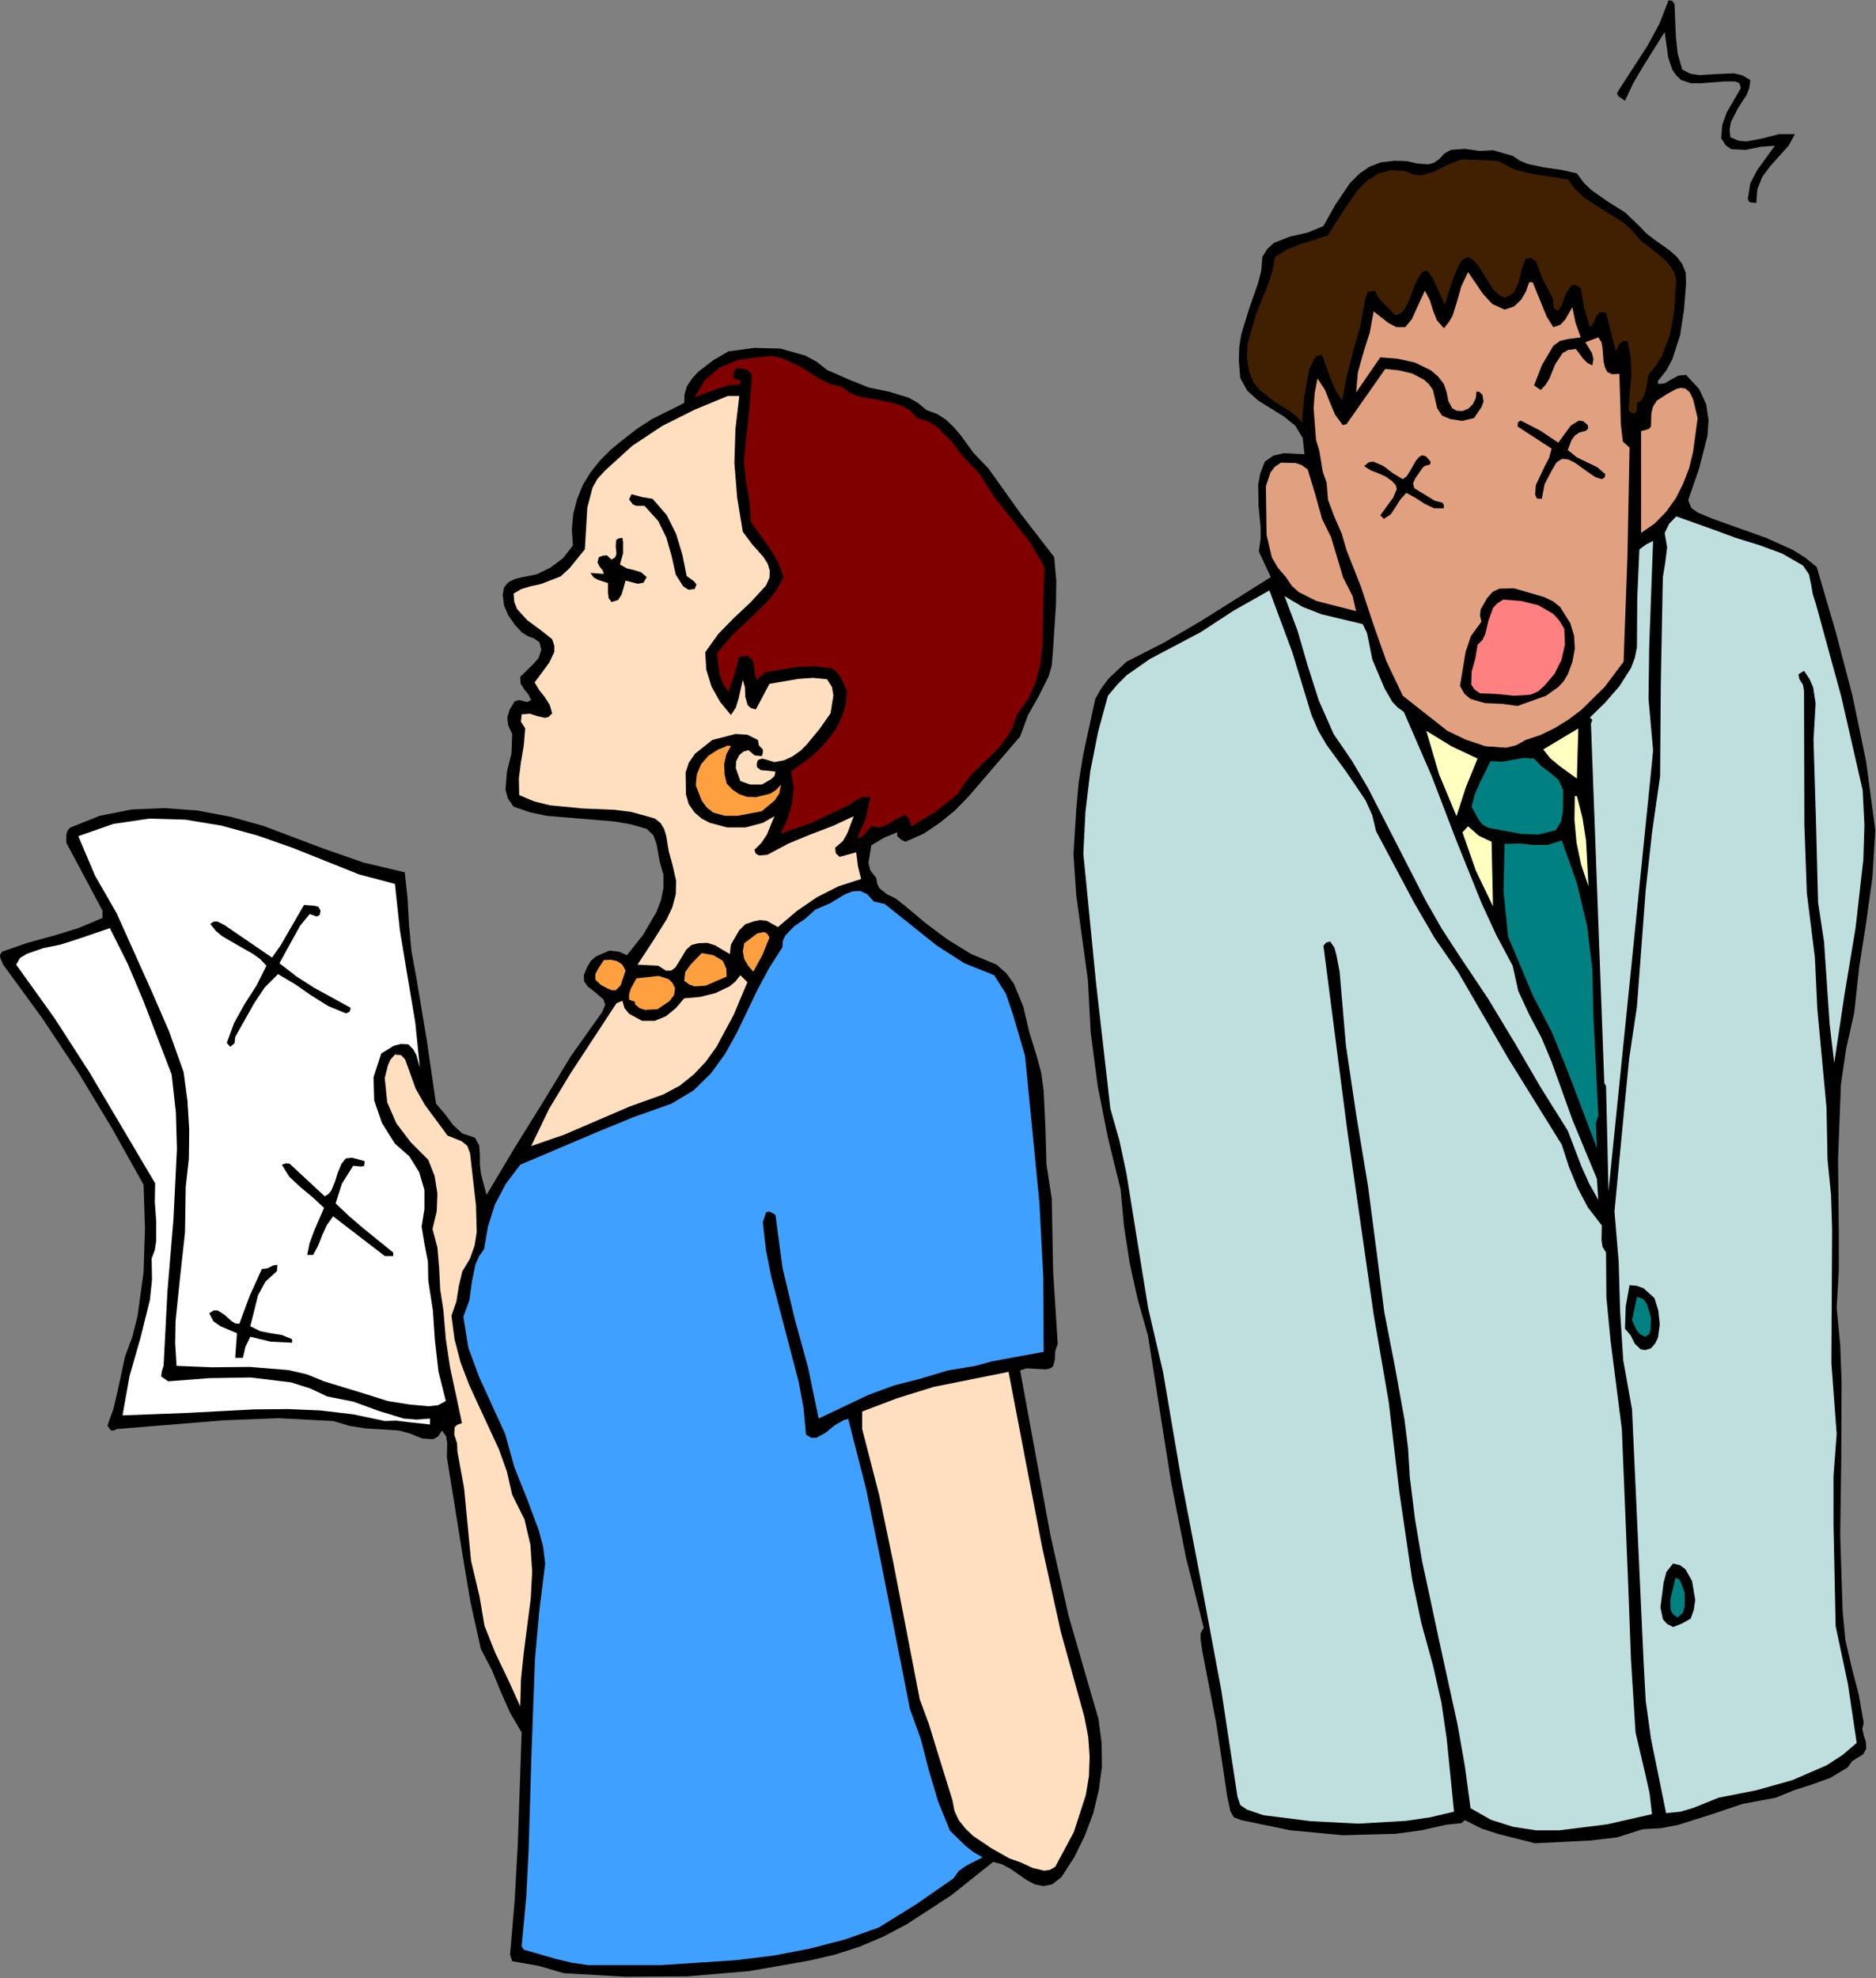 <?xml version="1.0" encoding="UTF-8" standalone="no"?>
<svg
   xmlns:dc="http://purl.org/dc/elements/1.1/"
   xmlns:cc="http://creativecommons.org/ns#"
   xmlns:rdf="http://www.w3.org/1999/02/22-rdf-syntax-ns#"
   xmlns:svg="http://www.w3.org/2000/svg"
   xmlns="http://www.w3.org/2000/svg"
   xmlns:sodipodi="http://sodipodi.sourceforge.net/DTD/sodipodi-0.dtd"
   xmlns:inkscape="http://www.inkscape.org/namespaces/inkscape"
   version="1.0"
   width="135.738mm"
   height="143.129mm"
   id="svg94"
   sodipodi:docname="JBIZ035.WMF">
  <rect width="100%" height="100%" fill="#808080" stroke="none"/>
  <sodipodi:namedview
     pagecolor="#ffffff"
     bordercolor="#666666"
     borderopacity="1"
     objecttolerance="10"
     gridtolerance="10"
     guidetolerance="10"
     inkscape:pageopacity="0"
     inkscape:pageshadow="2"
     inkscape:window-width="640"
     inkscape:window-height="480"
     id="namedview96" />
  <defs
     id="defs6">
    <clipPath
       clipPathUnits="userSpaceOnUse"
       id="clipWmfPath1">
      <path
         d="M 0,0 L 512.928,0 L 512.928,540.864 L 0,540.864 z"
         id="path2" />
    </clipPath>
    <pattern
       id="WMFhbasepattern"
       patternUnits="userSpaceOnUse"
       width="6"
       height="6"
       x="0"
       y="0" />
  </defs>
  <path
     style="fill:#000000;fill-rule:evenodd;fill-opacity:1;stroke:none;"
     clip-path="url(#clipWmfPath1)"
     d="  M 457.92,1.056   L 458.304,10.176   L 458.784,14.592   L 460.032,19.008   L 462.24,20.16   L 464.64,20.544   L 469.44,20.256   L 474.24,20.064   L 476.544,20.64   L 478.656,21.888   L 478.368,24.096   L 477.6,26.016   L 475.296,29.568   L 473.376,33.312   L 472.992,35.328   L 473.184,37.536   L 475.488,38.496   L 477.696,38.688   L 482.112,37.824   L 486.528,36.672   L 490.848,36.672   L 489.12,39.84   L 486.624,42.624   L 484.032,45.504   L 481.92,48.384   L 480.576,51.744   L 480.288,55.488   L 478.752,55.392   L 478.176,55.008   L 477.984,54.24   L 478.656,50.112   L 480.576,46.464   L 485.376,39.84   L 481.536,40.128   L 477.312,40.992   L 473.472,40.8   L 471.936,39.744   L 470.688,37.824   L 470.976,34.176   L 472.224,30.72   L 476.064,24.096   L 475.68,22.752   L 474.528,22.272   L 471.648,22.272   L 465.312,22.752   L 462.336,22.752   L 459.744,21.888   L 458.4,20.64   L 457.344,19.104   L 456.192,15.648   L 455.232,8.736   L 449.472,17.952   L 446.688,22.656   L 444.384,27.552   L 442.56,26.304   L 442.176,25.536   L 442.848,24.384   L 450.432,12.672   L 453.792,6.528   L 456.288,0.096   L 457.248,0.192   L 457.92,1.056  z "
     id="path8" />
  <path
     style="fill:#000000;fill-rule:evenodd;fill-opacity:1;stroke:none;"
     clip-path="url(#clipWmfPath1)"
     d="  M 413.664,42.624   L 415.68,43.968   L 417.792,44.832   L 422.304,45.792   L 427.008,46.464   L 431.232,47.424   L 433.152,50.016   L 435.264,52.032   L 439.776,55.2   L 444.384,58.08   L 448.32,61.824   L 450.24,63.84   L 452.352,65.472   L 456.672,68.544   L 458.592,70.272   L 460.032,72.192   L 460.992,74.592   L 461.088,77.568   L 460.512,84.768   L 459.456,91.68   L 457.344,98.208   L 455.712,101.28   L 453.408,104.16   L 453.408,105.024   L 455.232,104.832   L 457.056,103.776   L 458.976,102.72   L 461.088,102.528   L 464.64,106.368   L 466.56,110.496   L 467.232,114.816   L 466.944,119.136   L 464.64,128.16   L 461.664,136.8   L 462.528,138.912   L 464.256,140.16   L 468.384,141.888   L 483.168,147.168   L 490.368,150.432   L 493.728,152.544   L 496.8,155.04   L 501.984,172.704   L 506.592,190.272   L 510.336,208.32   L 512.832,227.04   L 512.064,239.808   L 510.336,252.288   L 508.416,264.576   L 507.072,276.96   L 504.864,286.752   L 503.424,296.64   L 502.656,316.896   L 502.848,337.344   L 502.848,347.52   L 502.272,357.6   L 503.232,367.776   L 503.616,378.048   L 503.52,398.88   L 503.232,419.904   L 503.904,440.736   L 504.672,448.608   L 506.4,456.096   L 508.32,463.488   L 509.664,471.168   L 509.28,472.8   L 509.664,474.528   L 510.24,476.352   L 510.336,478.272   L 509.472,479.808   L 508.032,480.672   L 506.496,481.632   L 505.248,483.36   L 500.64,486.144   L 495.648,487.968   L 490.56,489.6   L 485.664,491.616   L 476.448,493.344   L 467.616,496.32   L 458.784,499.104   L 454.176,499.968   L 449.184,500.256   L 442.272,502.464   L 434.976,503.328   L 419.808,504.096   L 409.92,501.6   L 405.12,500.064   L 400.608,497.76   L 399.552,498.624   L 398.304,498.72   L 395.52,499.008   L 388.704,500.544   L 381.6,501.504   L 367.2,501.888   L 352.896,500.544   L 339.456,497.76   L 337.44,496.992   L 336.48,495.36   L 335.616,491.328   L 332.64,471.456   L 328.8,451.584   L 328.32,448.32   L 328.32,446.688   L 329.184,445.152   L 324.288,425.76   L 320.256,405.312   L 313.92,365.184   L 311.136,355.392   L 308.928,345.408   L 307.392,335.424   L 306.432,325.152   L 303.072,311.52   L 300.192,297.024   L 298.272,282.336   L 297.504,267.936   L 294.336,244.992   L 293.568,233.568   L 294.336,221.184   L 295.008,213.792   L 296.256,206.208   L 299.52,191.136   L 301.152,188.256   L 303.168,185.568   L 308.064,180.96   L 318.24,175.776   L 328.128,170.016   L 347.52,157.824   L 344.256,150.816   L 344.736,147.36   L 344.736,144.192   L 344.16,138.24   L 344.064,132.576   L 344.64,129.504   L 345.888,126.24   L 348.192,124.608   L 351.072,123.936   L 356.736,124.224   L 356.256,119.808   L 354.24,116.448   L 351.168,113.952   L 347.616,111.744   L 344.064,109.536   L 341.088,106.848   L 339.168,103.392   L 338.784,98.688   L 338.88,94.944   L 339.456,91.392   L 341.568,84.48   L 343.968,77.664   L 344.928,74.016   L 345.216,70.272   L 346.56,68.064   L 348.384,66.432   L 352.704,64.704   L 357.504,63.648   L 361.92,61.824   L 365.184,55.968   L 369.216,50.016   L 371.712,47.52   L 374.496,45.6   L 377.76,44.352   L 381.408,43.968   L 384.672,44.064   L 387.648,44.736   L 390.624,44.928   L 392.064,44.544   L 393.504,43.584   L 395.04,41.952   L 396.768,40.992   L 400.608,40.704   L 404.64,41.28   L 408.288,41.088   L 413.664,42.624  z "
     id="path10" />
  <path
     style="fill:#402000;fill-rule:evenodd;fill-opacity:1;stroke:none;"
     clip-path="url(#clipWmfPath1)"
     d="  M 409.536,43.968   L 413.952,46.272   L 418.752,47.52   L 428.736,49.056   L 430.944,51.936   L 433.344,54.144   L 438.72,57.6   L 444.096,60.96   L 446.496,63.168   L 448.608,65.76   L 452.064,68.352   L 455.424,71.232   L 456.864,72.864   L 457.824,74.592   L 458.4,76.608   L 458.208,78.816   L 457.824,85.344   L 456.672,91.584   L 454.464,97.344   L 452.832,100.032   L 450.816,102.528   L 450.048,106.752   L 449.376,108.768   L 448.704,109.632   L 447.648,110.208   L 447.648,111.84   L 447.552,112.512   L 446.976,113.088   L 446.016,112.896   L 445.344,112.128   L 446.112,102.336   L 445.92,97.536   L 445.056,93.216   L 443.904,93.312   L 442.944,93.888   L 441.888,96.096   L 439.2,85.536   L 437.472,85.344   L 436.512,86.496   L 435.84,88.32   L 434.784,89.472   L 433.248,84.288   L 432.288,78.816   L 430.848,77.952   L 430.08,77.952   L 429.408,78.528   L 428.352,80.064   L 427.68,81.696   L 427.104,83.424   L 426.144,84.96   L 425.088,84.576   L 424.8,83.424   L 424.8,82.08   L 424.32,81.024   L 421.92,76.416   L 420,71.424   L 418.656,70.56   L 417.216,70.752   L 416.16,73.632   L 415.392,76.896   L 414.144,79.776   L 412.992,80.736   L 411.456,81.408   L 409.824,80.544   L 408.384,79.2   L 406.368,76.032   L 404.352,72.768   L 403.104,71.328   L 401.472,70.272   L 399.84,71.136   L 398.88,72.672   L 397.344,76.224   L 395.136,83.328   L 392.928,78.528   L 391.872,76.128   L 390.336,74.016   L 389.088,74.304   L 388.32,75.264   L 387.072,77.568   L 385.152,82.56   L 383.904,84.864   L 382.944,85.728   L 381.6,86.208   L 378.432,83.04   L 376.992,81.408   L 375.936,79.488   L 374.016,79.872   L 373.344,81.696   L 372.096,88.8   L 370.176,95.616   L 368.352,102.528   L 367.008,109.536   L 365.184,106.656   L 363.84,103.488   L 361.536,97.056   L 360,97.344   L 359.232,98.496   L 357.984,101.184   L 356.64,108.576   L 356.064,115.584   L 354.624,113.952   L 352.704,112.416   L 348.384,109.728   L 344.256,106.464   L 342.72,104.448   L 341.664,101.856   L 340.992,97.92   L 341.184,93.984   L 343.392,86.208   L 346.56,78.336   L 347.904,74.4   L 348.672,70.272   L 352.032,68.16   L 355.584,66.816   L 363.072,64.416   L 366.912,58.368   L 371.232,52.032   L 373.824,49.44   L 376.8,47.52   L 380.256,46.56   L 384.288,46.752   L 386.4,47.712   L 388.416,48   L 392.16,46.944   L 395.904,45.024   L 399.648,43.584   L 409.536,43.968  z "
     id="path12" />
  <path
     style="fill:#e1a080;fill-rule:evenodd;fill-opacity:1;stroke:none;"
     clip-path="url(#clipWmfPath1)"
     d="  M 411.456,84.672   L 414.048,83.808   L 415.968,81.984   L 417.312,79.68   L 418.176,77.184   L 419.136,77.184   L 421.728,83.52   L 422.976,86.592   L 424.8,89.472   L 426.72,88.8   L 428.064,87.36   L 429.984,84   L 430.848,88.224   L 432.288,92.256   L 428.736,92.736   L 426.624,93.216   L 424.8,94.56   L 421.728,99.744   L 419.52,105.408   L 421.344,106.656   L 422.688,105.216   L 423.744,103.488   L 425.28,99.648   L 427.296,96.576   L 428.832,95.712   L 430.944,95.424   L 432.96,98.112   L 434.112,99.264   L 435.456,99.936   L 435.744,98.208   L 435.36,96.576   L 433.536,93.6   L 437.088,92.256   L 437.952,93.6   L 438.24,95.232   L 438.528,98.88   L 438.912,100.512   L 439.584,101.76   L 440.832,102.336   L 442.848,102.24   L 443.136,111.552   L 443.232,115.968   L 443.808,120.768   L 445.632,122.4   L 445.056,152.16   L 444,180.96   L 438.816,187.872   L 432.48,194.112   L 428.928,196.8   L 425.184,199.104   L 421.248,201.024   L 417.216,202.368   L 414.624,203.808   L 411.936,204.48   L 406.272,204.096   L 400.8,202.272   L 395.808,199.872   L 383.616,190.272   L 379.104,180.768   L 375.552,170.688   L 372.192,160.512   L 368.256,150.528   L 366.912,145.92   L 364.896,141.312   L 363.168,136.704   L 362.784,132   L 361.728,129.024   L 361.248,126.048   L 360.768,123.168   L 359.904,120.384   L 359.232,111.744   L 359.52,107.52   L 360.288,103.488   L 362.304,106.56   L 363.648,109.92   L 365.088,113.376   L 367.2,116.256   L 368.256,115.968   L 378.816,100.896   L 382.56,101.28   L 386.208,102.144   L 389.472,103.872   L 390.816,105.12   L 391.872,106.656   L 393.024,111.648   L 394.368,113.664   L 396.672,114.624   L 399.84,115.104   L 403.104,114.336   L 405.12,111.36   L 405.696,109.824   L 405.408,108   L 404.64,107.232   L 403.776,107.04   L 403.584,108.864   L 402.816,110.496   L 401.568,111.744   L 399.936,112.416   L 398.304,112.32   L 397.152,111.648   L 396.096,109.728   L 395.616,107.328   L 394.848,105.024   L 393.216,102.912   L 391.296,101.28   L 386.976,99.168   L 382.272,98.112   L 377.472,97.728   L 370.848,107.328   L 371.328,101.856   L 372.864,96.384   L 374.592,90.912   L 375.648,85.152   L 379.68,88.32   L 381.888,89.472   L 384.288,89.472   L 386.112,87.264   L 387.264,84.672   L 389.664,79.488   L 391.008,82.08   L 391.872,84.864   L 392.928,87.552   L 394.848,89.76   L 396.192,88.128   L 397.248,86.304   L 398.496,82.272   L 399.648,78.24   L 401.472,74.4   L 405.6,80.448   L 408.096,83.136   L 411.456,84.672  z "
     id="path14" />
  <path
     style="fill:#000000;fill-rule:evenodd;fill-opacity:1;stroke:none;"
     clip-path="url(#clipWmfPath1)"
     d="  M 232.32,103.872   L 237.6,105.984   L 243.168,107.136   L 248.544,108.768   L 251.04,110.208   L 253.344,112.128   L 256.224,113.184   L 258.624,114.72   L 260.736,116.736   L 262.656,118.944   L 266.208,123.84   L 270.336,128.16   L 279.168,140.544   L 288.288,152.352   L 288.864,158.784   L 288.768,165.504   L 287.904,178.656   L 287.616,182.016   L 286.752,184.992   L 284.064,190.368   L 281.088,195.648   L 278.976,201.408   L 264.864,217.824   L 261.12,221.664   L 256.992,225.024   L 252.576,228   L 247.584,230.208   L 246.432,229.632   L 245.376,228.672   L 245.376,227.616   L 241.824,229.056   L 238.272,231.168   L 237.504,235.968   L 237.984,237.984   L 239.616,240.096   L 239.904,241.728   L 240.48,242.88   L 242.496,244.512   L 244.992,245.76   L 247.2,247.488   L 253.152,252.48   L 259.2,256.992   L 265.632,260.928   L 272.544,263.808   L 275.232,266.208   L 277.248,268.992   L 279.84,275.328   L 281.472,282.24   L 283.488,288.768   L 284.736,293.376   L 285.408,298.272   L 285.888,308.352   L 286.176,318.432   L 287.616,327.84   L 288,347.712   L 289.248,367.488   L 288.576,369.504   L 288.48,371.712   L 288,373.632   L 287.232,374.208   L 285.984,374.496   L 282.528,374.304   L 280.704,374.208   L 278.976,374.784   L 287.232,419.712   L 292.224,441.888   L 298.464,463.488   L 300.384,470.016   L 301.248,476.544   L 301.344,483.168   L 300.48,489.6   L 298.944,495.936   L 296.64,502.08   L 293.76,507.936   L 290.208,513.408   L 287.712,515.328   L 285.312,515.808   L 283.008,515.328   L 280.8,514.176   L 276.384,511.104   L 274.08,509.856   L 271.584,509.184   L 260.16,518.304   L 248.064,526.176   L 241.728,529.536   L 235.2,532.32   L 228.384,534.528   L 221.376,536.16   L 204.96,539.04   L 187.968,540.48   L 170.88,540.576   L 154.176,539.616   L 147.264,537.6   L 140.064,536.352   L 139.488,534.528   L 140.736,519.84   L 141.6,504.48   L 142.656,473.76   L 139.488,468.384   L 136.896,462.528   L 134.496,456.672   L 131.52,451.008   L 128.64,438.048   L 126.432,424.8   L 122.208,398.496   L 122.304,394.656   L 122.016,392.832   L 120.864,391.2   L 119.808,392.832   L 118.464,393.6   L 115.488,393.408   L 112.224,392.064   L 109.056,391.2   L 99.936,390.624   L 95.616,389.952   L 91.104,388.608   L 76.032,387.84   L 61.248,388.416   L 31.872,390.816   L 31.2,391.2   L 30.336,391.2   L 29.376,389.856   L 31.008,385.344   L 32.16,380.448   L 34.176,371.04   L 36.192,365.568   L 37.632,359.808   L 39.264,347.904   L 39.648,335.904   L 39.264,324   L 30.624,308.544   L 21.408,293.28   L 11.52,278.4   L 0.864,263.808   L 0.096,261.984   L 0,261.12   L 0.576,260.256   L 7.488,257.856   L 14.496,255.936   L 21.408,253.824   L 28.032,251.04   L 28.032,249.024   L 18.144,230.496   L 18.144,228.288   L 18.432,227.232   L 19.104,226.368   L 27.264,223.104   L 36,221.376   L 44.928,220.992   L 54.048,221.664   L 63.168,223.392   L 72.096,225.888   L 88.608,232.128   L 99.36,235.872   L 110.688,238.56   L 111.456,245.664   L 111.84,252.864   L 112.512,260.064   L 113.856,267.36   L 116.736,284.64   L 119.232,301.824   L 121.632,304.608   L 123.84,307.584   L 126.432,309.984   L 129.888,311.136   L 131.04,313.248   L 131.232,315.84   L 131.232,318.528   L 131.52,321.024   L 133.056,326.784   L 140.544,314.208   L 148.416,301.536   L 156.096,288.864   L 164.736,276.672   L 165.504,274.752   L 165.024,273.312   L 162.336,271.008   L 160.8,269.856   L 159.744,268.416   L 159.648,266.688   L 160.608,264.384   L 161.664,262.656   L 163.104,261.504   L 166.656,259.968   L 169.248,260.256   L 171.456,261.216   L 175.872,255.648   L 179.52,249.408   L 180.768,246.144   L 181.44,242.784   L 181.44,239.232   L 180.384,235.584   L 179.52,230.688   L 178.656,228.384   L 176.832,226.656   L 172.416,225.408   L 167.904,224.64   L 158.688,223.872   L 149.472,223.104   L 144.96,222.144   L 140.448,220.608   L 138.912,218.4   L 138.24,216   L 138.624,211.104   L 139.872,206.016   L 140.064,200.736   L 139.008,198.432   L 138.72,196.224   L 139.392,194.016   L 140.736,191.808   L 141.888,191.424   L 143.04,191.712   L 144.192,192   L 145.248,191.424   L 144.48,189.888   L 143.328,188.448   L 142.368,186.912   L 142.272,185.088   L 145.728,181.728   L 147.264,180   L 148.032,177.696   L 147.552,175.68   L 146.112,174.624   L 144.288,173.952   L 142.656,172.896   L 140.736,170.784   L 139.008,168.288   L 137.856,165.6   L 137.472,162.624   L 137.856,160.608   L 139.104,159.168   L 140.928,158.304   L 142.944,157.824   L 146.784,157.056   L 150.528,155.232   L 153.984,152.64   L 156.672,149.184   L 156.384,144.768   L 156.768,140.544   L 157.824,136.512   L 159.36,132.672   L 161.472,129.216   L 164.064,125.952   L 167.04,122.976   L 170.208,120.384   L 174.144,117.312   L 178.272,114.624   L 187.104,110.208   L 187.2,107.808   L 187.872,105.6   L 189.216,103.584   L 190.944,101.664   L 195.072,98.496   L 199.2,96.096   L 206.304,95.136   L 213.408,95.328   L 220.224,97.248   L 223.392,98.976   L 226.176,101.184   L 232.32,103.872  z "
     id="path16" />
  <path
     style="fill:#800000;fill-rule:evenodd;fill-opacity:1;stroke:none;"
     clip-path="url(#clipWmfPath1)"
     d="  M 230.016,105.696   L 232.416,107.424   L 235.008,108.48   L 240.672,109.44   L 246.24,110.784   L 248.736,112.128   L 250.848,114.336   L 253.728,115.2   L 256.128,116.64   L 260.064,120.576   L 263.616,125.184   L 267.744,129.408   L 271.968,136.032   L 276.96,142.272   L 281.76,148.416   L 285.6,155.04   L 285.312,165.408   L 285.12,176.064   L 284.544,181.344   L 283.296,186.432   L 281.184,191.136   L 278.016,195.552   L 276.96,198.912   L 275.232,201.792   L 273.12,204.48   L 270.72,206.88   L 265.824,211.68   L 263.712,214.272   L 261.984,217.056   L 255.744,222.048   L 249.216,225.984   L 248.736,224.256   L 247.584,222.816   L 245.28,223.872   L 242.976,225.312   L 240.768,226.272   L 238.272,225.984   L 236.544,228   L 235.68,228.864   L 234.432,229.152   L 236.832,223.776   L 237.984,218.016   L 235.968,217.92   L 234.048,218.88   L 232.032,220.224   L 230.016,221.184   L 221.952,225.024   L 213.408,228   L 215.328,224.064   L 216.576,219.84   L 217.056,215.424   L 216.288,211.008   L 221.568,207.168   L 224.256,204.768   L 226.56,202.08   L 228.672,199.2   L 230.208,196.032   L 231.264,192.672   L 231.648,189.216   L 230.112,185.568   L 228.96,183.936   L 227.52,182.784   L 222.72,182.208   L 217.92,182.4   L 209.184,183.84   L 206.976,185.952   L 206.4,184.32   L 206.304,182.4   L 205.824,180.576   L 204.384,179.328   L 202.176,179.616   L 200.832,184.512   L 199.2,189.216   L 197.76,187.008   L 196.8,184.512   L 196.032,178.656   L 200.544,173.376   L 205.536,168.768   L 210.432,163.872   L 212.544,161.088   L 214.272,157.824   L 212.736,153.696   L 210.528,149.952   L 205.344,142.752   L 204.96,137.184   L 204,131.616   L 203.424,126.144   L 204,120.384   L 204.96,111.552   L 205.632,102.528   L 204.864,101.568   L 203.808,100.992   L 201.504,100.608   L 200.64,101.76   L 200.544,103.2   L 201.12,103.68   L 201.984,103.872   L 202.56,104.16   L 202.464,105.024   L 199.104,105.408   L 196.032,106.368   L 189.984,108.672   L 192.672,104.064   L 196.8,100.512   L 201.888,98.4   L 207.264,97.728   L 210.624,97.344   L 213.6,97.824   L 219.072,100.416   L 224.256,103.68   L 227.04,105.024   L 230.016,105.696  z "
     id="path18" />
  <path
     style="fill:#e1a080;fill-rule:evenodd;fill-opacity:1;stroke:none;"
     clip-path="url(#clipWmfPath1)"
     d="  M 464.256,114.336   L 463.008,123.552   L 461.952,127.968   L 460.32,132.192   L 458.304,136.224   L 455.712,139.872   L 452.544,143.136   L 448.8,145.728   L 448.8,117.888   L 450.24,117.504   L 450.912,117.312   L 451.488,116.64   L 451.584,112.992   L 452.064,111.168   L 453.12,109.536   L 455.616,107.904   L 458.4,106.368   L 459.648,106.08   L 460.896,106.272   L 462.048,107.232   L 463.008,109.152   L 464.256,114.336  z "
     id="path20" />
  <path
     style="fill:#ffdfbf;fill-rule:evenodd;fill-opacity:1;stroke:none;"
     clip-path="url(#clipWmfPath1)"
     d="  M 202.176,108.288   L 201.12,117.312   L 200.832,126.624   L 201.6,136.128   L 203.136,145.44   L 205.728,148.896   L 208.8,152.352   L 209.952,154.176   L 210.528,156.096   L 210.432,158.016   L 209.472,160.128   L 205.248,164.736   L 200.736,168.96   L 196.416,173.376   L 192.864,178.368   L 193.152,183.168   L 194.592,187.776   L 196.896,191.904   L 199.872,195.552   L 201.216,193.536   L 201.984,191.04   L 203.136,185.952   L 203.712,187.968   L 203.808,190.56   L 204.48,192.864   L 205.344,193.632   L 206.688,194.016   L 210.432,187.008   L 218.304,185.664   L 222.336,185.376   L 226.176,185.76   L 227.52,187.872   L 227.904,190.176   L 227.136,195.072   L 224.16,199.296   L 220.704,203.52   L 218.88,205.344   L 216.672,206.88   L 214.368,207.936   L 211.776,208.416   L 209.568,207.744   L 208.416,207.456   L 207.264,207.84   L 206.976,208.704   L 206.976,209.76   L 208.032,210.624   L 209.376,210.72   L 212.064,211.008   L 211.776,212.256   L 210.816,213.12   L 208.32,214.56   L 205.152,214.56   L 202.464,213.6   L 201.216,210.048   L 201.312,208.224   L 202.176,206.496   L 203.328,205.536   L 204.672,205.152   L 206.4,206.592   L 208.32,206.784   L 208.608,205.92   L 208.608,204.96   L 207.552,203.904   L 207.264,202.368   L 204.384,200.928   L 201.12,200.736   L 194.784,202.368   L 190.08,206.112   L 188.352,208.608   L 187.488,211.296   L 187.584,217.248   L 188.352,219.936   L 189.984,222.24   L 191.904,223.872   L 194.112,225.024   L 198.816,226.272   L 203.904,226.272   L 208.608,225.024   L 211.776,223.2   L 209.76,228.192   L 208.224,230.496   L 206.304,232.416   L 206.688,233.472   L 207.648,233.952   L 209.856,233.76   L 215.616,230.688   L 221.664,228.192   L 227.712,225.888   L 233.472,223.2   L 231.744,227.808   L 230.496,230.016   L 228.384,231.84   L 228.576,233.376   L 229.632,234.336   L 234.144,233.088   L 234.624,236.928   L 235.488,240.384   L 229.248,242.4   L 223.392,245.376   L 217.92,249.12   L 212.736,253.536   L 209.664,251.808   L 207.84,251.616   L 206.016,252   L 203.808,252.768   L 202.176,254.4   L 199.872,258.336   L 199.584,260.928   L 195.552,258.528   L 193.44,257.856   L 190.944,257.952   L 189.12,258.432   L 187.68,259.68   L 185.664,263.04   L 184.704,264.576   L 183.552,265.44   L 182.112,265.44   L 180,264.096   L 174.336,263.808   L 178.368,257.664   L 182.304,251.424   L 183.84,248.16   L 184.8,244.608   L 184.896,240.864   L 183.936,236.64   L 182.88,232.8   L 182.208,228.672   L 181.632,226.752   L 180.672,225.12   L 179.136,223.872   L 176.832,223.2   L 172.608,222.048   L 168.192,221.472   L 159.168,221.088   L 150.336,220.224   L 146.112,219.168   L 141.984,217.44   L 141.888,212.928   L 142.464,208.416   L 143.232,203.904   L 143.616,199.2   L 142.464,197.376   L 142.656,195.36   L 144.864,195.168   L 146.976,195.84   L 149.088,196.32   L 150.048,196.032   L 151.008,195.072   L 150.336,192.768   L 148.992,190.656   L 147.456,188.736   L 146.208,186.624   L 150.24,181.152   L 151.584,178.272   L 151.584,176.64   L 151.008,174.816   L 147.744,172.224   L 144.192,169.632   L 141.408,166.56   L 140.64,164.64   L 140.448,162.336   L 142.56,161.088   L 145.152,160.32   L 147.84,159.744   L 150.336,158.784   L 153.312,157.632   L 155.712,155.424   L 159.936,150.24   L 160.608,138.816   L 162.048,133.344   L 163.392,130.944   L 165.408,128.736   L 172.896,121.92   L 181.152,116.448   L 189.984,112.032   L 199.008,108.288   L 202.176,108.288  z "
     id="path22" />
  <path
     style="fill:#000000;fill-rule:evenodd;fill-opacity:1;stroke:none;"
     clip-path="url(#clipWmfPath1)"
     d="  M 434.208,116.256   L 434.304,117.216   L 433.728,117.792   L 431.904,118.272   L 430.656,119.136   L 429.792,120.288   L 428.736,123.072   L 431.232,125.088   L 434.016,126.432   L 436.8,127.776   L 439.008,129.696   L 438.816,130.56   L 438.048,131.04   L 436.224,130.464   L 434.4,129.216   L 430.656,126.528   L 428.928,125.664   L 427.2,125.472   L 425.664,126.432   L 424.32,128.736   L 422.4,132.384   L 421.632,136.416   L 420.288,136.32   L 419.808,135.264   L 420,132.672   L 422.4,127.584   L 423.648,125.184   L 424.32,122.688   L 415.008,116.64   L 415.104,115.488   L 415.872,115.008   L 421.248,117.792   L 426.144,121.056   L 429.6,116.352   L 431.808,115.008   L 432.96,115.2   L 434.208,116.256  z "
     id="path24" />
  <path
     style="fill:#000000;fill-rule:evenodd;fill-opacity:1;stroke:none;"
     clip-path="url(#clipWmfPath1)"
     d="  M 391.2,126.24   L 391.104,127.008   L 390.432,127.2   L 389.664,127.392   L 389.088,127.872   L 387.072,130.752   L 386.4,132.192   L 386.784,133.536   L 390.24,135.648   L 392.256,136.896   L 394.464,137.472   L 394.848,138.144   L 394.848,139.008   L 392.16,139.008   L 389.568,137.76   L 387.072,136.128   L 384.576,134.784   L 382.944,136.608   L 381.6,138.72   L 380.352,140.64   L 378.432,141.888   L 377.472,140.928   L 381.024,136.032   L 381.984,133.728   L 381.696,132.672   L 380.736,131.616   L 379.008,130.368   L 376.896,129.408   L 374.88,128.64   L 373.056,127.488   L 374.304,126.432   L 375.552,126.24   L 378.24,127.392   L 381.024,129.504   L 383.616,131.04   L 384.672,130.272   L 385.536,128.928   L 387.168,126.048   L 388.032,124.992   L 388.896,124.512   L 389.952,124.8   L 391.2,126.24  z "
     id="path26" />
  <path
     style="fill:#e1a080;fill-rule:evenodd;fill-opacity:1;stroke:none;"
     clip-path="url(#clipWmfPath1)"
     d="  M 357.6,128.352   L 359.616,134.976   L 361.536,141.888   L 364.032,146.976   L 365.664,152.448   L 367.296,157.92   L 369.888,163.008   L 370.848,167.136   L 360,164.352   L 355.2,161.952   L 353.28,160.224   L 351.648,157.824   L 349.44,155.232   L 347.808,152.448   L 346.368,146.304   L 346.176,132.96   L 347.424,129.216   L 348.576,127.68   L 350.304,126.528   L 354.336,126.624   L 355.968,127.2   L 357.6,128.352  z "
     id="path28" />
  <path
     style="fill:#000000;fill-rule:evenodd;fill-opacity:1;stroke:none;"
     clip-path="url(#clipWmfPath1)"
     d="  M 178.464,136.416   L 182.304,140.832   L 184.896,146.016   L 186.624,151.776   L 187.776,157.536   L 189.792,158.976   L 190.464,159.84   L 189.984,161.088   L 188.256,161.28   L 186.816,160.32   L 184.8,157.152   L 183.648,151.968   L 182.208,146.976   L 180,142.464   L 176.256,138.336   L 173.952,138.336   L 173.088,137.952   L 172.416,137.088   L 172.032,136.608   L 172.224,136.128   L 172.704,135.168   L 175.584,135.936   L 178.464,136.416  z "
     id="path30" />
  <path
     style="fill:#bfdfdf;fill-rule:evenodd;fill-opacity:1;stroke:none;"
     clip-path="url(#clipWmfPath1)"
     d="  M 468.384,144.768   L 474.624,147.072   L 481.152,149.088   L 487.392,151.392   L 493.056,154.656   L 494.688,157.056   L 495.264,159.744   L 495.744,162.528   L 496.608,165.216   L 503.52,190.464   L 509.376,216.096   L 509.856,225.6   L 509.568,235.008   L 507.456,253.632   L 504.384,272.16   L 501.6,290.688   L 500.352,280.128   L 499.584,268.896   L 498.816,257.568   L 497.184,246.816   L 496.608,224.352   L 495.936,202.368   L 496.512,192.384   L 495.84,187.968   L 494.88,185.76   L 493.344,183.456   L 491.808,184.416   L 492.096,185.76   L 493.056,187.296   L 493.344,188.928   L 493.44,225.6   L 494.112,244.224   L 496.32,261.888   L 496.992,276.096   L 498.24,289.44   L 499.488,302.88   L 499.776,317.184   L 500.736,326.784   L 501.024,336.096   L 500.928,354.336   L 500.832,372.768   L 502.272,392.16   L 501.408,403.584   L 501.408,417.024   L 501.984,444.672   L 505.344,460.512   L 507.744,476.64   L 503.808,480   L 499.488,482.784   L 490.176,486.816   L 480.288,489.6   L 470.016,491.616   L 463.104,494.4   L 459.552,495.456   L 455.616,495.84   L 451.488,475.488   L 450.048,465.12   L 449.472,454.56   L 446.304,385.44   L 443.904,372   L 443.04,358.56   L 442.656,345.024   L 441.504,331.296   L 444.192,303.168   L 445.536,289.344   L 447.648,275.328   L 450.048,243.36   L 451.776,227.712   L 453.984,212.256   L 454.176,187.008   L 454.656,161.76   L 454.752,157.728   L 455.424,153.6   L 455.904,149.664   L 455.232,145.728   L 456.48,143.232   L 458.4,141.216   L 468.384,144.768  z "
     id="path32" />
  <path
     style="fill:#000000;fill-rule:evenodd;fill-opacity:1;stroke:none;"
     clip-path="url(#clipWmfPath1)"
     d="  M 170.4,148.224   L 170.4,151.296   L 169.536,154.368   L 171.36,155.424   L 173.376,155.904   L 175.296,156.48   L 176.832,157.824   L 175.968,159.36   L 174.432,159.648   L 171.072,158.784   L 170.016,162.528   L 169.056,164.064   L 167.232,164.64   L 166.464,163.584   L 166.272,162.144   L 166.272,159.456   L 163.584,158.592   L 162.336,157.92   L 161.472,156.672   L 165.12,156.96   L 164.832,156   L 163.968,154.944   L 163.392,153.792   L 163.776,152.352   L 164.832,151.968   L 165.984,151.872   L 167.232,153.024   L 168.192,152.448   L 168.576,151.488   L 168.384,149.472   L 168.48,147.744   L 169.056,147.264   L 170.208,147.072   L 170.4,148.224  z "
     id="path34" />
  <path
     style="fill:#bfdfdf;fill-rule:evenodd;fill-opacity:1;stroke:none;"
     clip-path="url(#clipWmfPath1)"
     d="  M 452.064,147.936   L 451.008,176.736   L 450.816,191.04   L 452.064,205.152   L 451.776,208.416   L 439.872,325.824   L 439.2,297.024   L 438.72,296.16   L 435.072,197.856   L 435.456,196.896   L 434.784,196.224   L 438.912,192.192   L 442.848,187.68   L 446.016,182.688   L 447.072,179.904   L 447.648,177.024   L 447.744,163.392   L 448.32,150.24   L 450.144,148.896   L 452.064,147.936  z "
     id="path36" />
  <path
     style="fill:#000000;fill-rule:evenodd;fill-opacity:1;stroke:none;"
     clip-path="url(#clipWmfPath1)"
     d="  M 429.408,170.4   L 430.464,173.856   L 430.656,177.408   L 429.984,181.056   L 428.736,184.416   L 427.584,186.336   L 426.144,187.872   L 422.784,190.272   L 415.008,193.056   L 410.688,192.48   L 406.08,192.288   L 402.144,191.136   L 400.512,189.792   L 399.264,187.584   L 400.8,178.272   L 402.24,173.952   L 405.12,170.016   L 404.736,168.288   L 404.928,166.656   L 406.656,163.584   L 408.192,161.856   L 410.016,160.992   L 414.048,160.896   L 422.304,163.296   L 424.704,164.448   L 426.624,165.984   L 429.408,170.4  z "
     id="path38" />
  <path
     style="fill:#bfdfdf;fill-rule:evenodd;fill-opacity:1;stroke:none;"
     clip-path="url(#clipWmfPath1)"
     d="  M 358.656,195.552   L 360.48,199.776   L 362.784,203.712   L 368.256,211.2   L 373.44,218.88   L 375.264,222.912   L 376.32,227.328   L 386.688,246.816   L 392.256,256.416   L 398.688,265.728   L 412.512,289.536   L 427.104,313.056   L 429.024,319.008   L 431.328,324.672   L 434.208,330.144   L 438.048,335.136   L 437.952,339.072   L 438.24,340.992   L 439.2,342.528   L 439.296,354.816   L 440.448,366.72   L 443.52,390.816   L 445.248,432.96   L 446.016,453.792   L 447.264,473.76   L 449.856,484.8   L 451.104,490.368   L 451.776,496.128   L 439.488,498.912   L 426.432,500.544   L 420,500.544   L 413.76,499.584   L 407.712,497.664   L 402.144,494.496   L 400.608,483.072   L 398.592,471.648   L 393.696,449.28   L 388.896,426.912   L 386.976,415.584   L 385.536,403.968   L 385.056,396   L 384.096,388.32   L 381.408,373.44   L 378.528,358.656   L 376.608,343.488   L 374.112,324.384   L 370.944,305.28   L 368.064,285.888   L 366.336,265.728   L 365.472,261.216   L 364.896,259.104   L 363.744,257.472   L 362.688,257.76   L 361.92,258.624   L 368.448,309.216   L 375.648,359.424   L 379.776,383.424   L 382.656,407.904   L 386.208,432.096   L 388.704,443.904   L 391.872,455.424   L 394.176,465.6   L 395.616,475.392   L 397.632,495.456   L 391.104,496.992   L 384.576,497.952   L 371.424,498.72   L 358.464,498.048   L 345.504,496.416   L 340.992,494.88   L 339.168,493.632   L 338.4,491.328   L 333.984,462.24   L 328.512,432.96   L 322.944,403.968   L 318.048,375.168   L 314.016,357.888   L 311.04,339.552   L 308.064,321.024   L 306.144,312   L 303.648,303.168   L 299.712,268.608   L 296.256,233.472   L 296.832,222.048   L 298.176,210.816   L 300.288,200.16   L 302.976,190.272   L 305.472,187.296   L 308.16,184.608   L 314.496,180.192   L 328.32,172.896   L 337.44,166.944   L 347.136,161.472   L 353.376,178.272   L 358.656,195.552  z "
     id="path40" />
  <path
     style="fill:#bfdfdf;fill-rule:evenodd;fill-opacity:1;stroke:none;"
     clip-path="url(#clipWmfPath1)"
     d="  M 372.672,170.688   L 373.824,173.088   L 374.304,175.392   L 375.264,180.288   L 378.624,188.256   L 380.736,191.904   L 382.176,193.44   L 383.904,194.688   L 391.488,212.16   L 398.208,229.728   L 405.216,247.104   L 409.152,255.648   L 413.664,264.096   L 415.2,271.008   L 418.176,277.44   L 421.536,283.776   L 424.32,290.4   L 430.08,306.432   L 436.704,322.368   L 437.088,328.128   L 434.592,323.712   L 432.48,319.008   L 428.736,309.216   L 421.344,297.408   L 414.24,285.216   L 406.944,273.12   L 398.976,261.216   L 394.176,253.824   L 389.856,246.24   L 381.984,230.88   L 374.112,215.52   L 369.696,208.032   L 364.704,200.736   L 360.672,191.616   L 357.6,182.016   L 354.816,172.416   L 351.264,163.008   L 356.256,165.984   L 361.44,168   L 372.672,170.688  z "
     id="path42" />
  <path
     style="fill:#ff8080;fill-rule:evenodd;fill-opacity:1;stroke:none;"
     clip-path="url(#clipWmfPath1)"
     d="  M 427.776,171.936   L 427.968,176.256   L 427.008,180.48   L 425.088,184.32   L 422.304,187.584   L 420.576,189.12   L 418.56,189.984   L 414.048,190.272   L 409.344,189.792   L 404.736,189.6   L 403.2,188.544   L 402.336,187.2   L 402.432,183.744   L 403.488,179.904   L 404.064,176.352   L 405.408,175.008   L 406.176,173.376   L 407.04,169.728   L 408.288,166.272   L 409.44,165.024   L 411.072,163.968   L 415.968,164.352   L 420.672,165.504   L 424.8,167.904   L 426.432,169.728   L 427.776,171.936  z "
     id="path44" />
  <path
     style="fill:#ffffbf;fill-rule:evenodd;fill-opacity:1;stroke:none;"
     clip-path="url(#clipWmfPath1)"
     d="  M 431.232,212.928   L 426.336,209.376   L 423.936,207.36   L 422.016,204.96   L 431.616,199.2   L 431.232,212.928  z "
     id="path46" />
  <path
     style="fill:#ffffbf;fill-rule:evenodd;fill-opacity:1;stroke:none;"
     clip-path="url(#clipWmfPath1)"
     d="  M 404.064,207.456   L 400.896,215.232   L 398.304,223.2   L 393.504,211.68   L 390.048,199.872   L 396.96,204.096   L 404.064,207.456  z "
     id="path48" />
  <path
     style="fill:#ffa040;fill-rule:evenodd;fill-opacity:1;stroke:none;"
     clip-path="url(#clipWmfPath1)"
     d="  M 199.872,204   L 198.624,206.304   L 198.048,208.896   L 198.144,211.68   L 198.72,214.272   L 200.256,215.904   L 202.08,217.152   L 204.288,217.92   L 206.688,218.016   L 210.624,217.056   L 212.256,216   L 213.6,214.56   L 213.12,216.96   L 211.872,218.88   L 208.32,221.856   L 201.696,223.104   L 198.24,223.104   L 195.072,222.24   L 193.248,220.8   L 191.904,218.976   L 190.272,214.752   L 190.56,211.776   L 191.712,208.992   L 193.728,206.688   L 196.416,204.96   L 198.144,204.288   L 198.912,203.904   L 199.872,204  z "
     id="path50" />
  <path
     style="fill:#008080;fill-rule:evenodd;fill-opacity:1;stroke:none;"
     clip-path="url(#clipWmfPath1)"
     d="  M 427.488,216.096   L 427.392,221.952   L 426.912,224.64   L 425.472,227.04   L 420.864,228.192   L 416.256,228.096   L 406.944,226.368   L 405.312,225.408   L 404.256,223.968   L 402.432,220.608   L 403.296,217.248   L 404.64,214.176   L 407.616,208.128   L 410.784,208.32   L 413.856,207.744   L 416.736,207.264   L 419.52,207.456   L 421.536,209.568   L 424.032,211.392   L 426.24,213.312   L 427.488,216.096  z "
     id="path52" />
  <path
     style="fill:#ffffbf;fill-rule:evenodd;fill-opacity:1;stroke:none;"
     clip-path="url(#clipWmfPath1)"
     d="  M 431.232,217.728   L 432.768,223.68   L 433.728,229.824   L 434.4,242.4   L 432.384,236.448   L 431.136,230.496   L 430.56,224.256   L 430.656,217.728   L 431.232,217.728  z "
     id="path54" />
  <path
     style="fill:#ffffff;fill-rule:evenodd;fill-opacity:1;stroke:none;"
     clip-path="url(#clipWmfPath1)"
     d="  M 108,241.728   L 109.344,254.304   L 111.456,267.072   L 113.568,279.648   L 114.816,291.936   L 113.856,288.48   L 112.992,286.944   L 111.648,285.6   L 109.632,285.504   L 107.712,285.984   L 104.256,288.096   L 102.144,294.624   L 102.336,300.96   L 104.448,307.104   L 108,312.768   L 111.936,316.224   L 114.624,320.544   L 116.064,325.44   L 116.064,330.624   L 115.296,335.424   L 116.064,340.128   L 117.024,345.024   L 117.12,350.208   L 118.368,358.272   L 118.944,366.624   L 119.904,375.072   L 121.92,383.136   L 119.808,384.288   L 117.216,384.576   L 111.936,384.096   L 105.984,383.136   L 100.224,381.312   L 88.608,377.76   L 83.904,375.84   L 78.912,374.688   L 68.352,373.824   L 57.888,373.92   L 48.288,373.536   L 47.904,367.488   L 48,361.344   L 49.248,349.248   L 50.592,337.056   L 50.784,324.672   L 51.648,316.896   L 51.744,308.928   L 51.264,301.056   L 50.208,293.184   L 46.272,282.144   L 41.568,271.296   L 31.872,249.696   L 26.016,239.52   L 21.408,228.672   L 31.008,225.312   L 40.8,223.872   L 50.688,224.16   L 60.576,225.792   L 70.368,228.48   L 79.968,231.84   L 98.208,239.136   L 108,241.728  z "
     id="path56" />
  <path
     style="fill:#ffffbf;fill-rule:evenodd;fill-opacity:1;stroke:none;"
     clip-path="url(#clipWmfPath1)"
     d="  M 407.904,230.208   L 408.288,247.872   L 403.584,238.08   L 399.936,227.616   L 401.472,225.984   L 404.448,228.576   L 407.904,230.208  z "
     id="path58" />
  <path
     style="fill:#008080;fill-rule:evenodd;fill-opacity:1;stroke:none;"
     clip-path="url(#clipWmfPath1)"
     d="  M 427.104,229.824   L 431.232,241.536   L 434.016,253.152   L 435.456,265.056   L 435.744,277.824   L 437.088,305.088   L 436.416,307.2   L 436.512,309.408   L 436.704,314.016   L 428.736,292.992   L 424.416,282.336   L 419.136,272.16   L 412.416,256.128   L 411.168,243.744   L 411.456,230.784   L 415.488,230.688   L 419.424,231.072   L 423.264,231.072   L 427.104,229.824  z "
     id="path60" />
  <path
     style="fill:#40a0ff;fill-rule:evenodd;fill-opacity:1;stroke:none;"
     clip-path="url(#clipWmfPath1)"
     d="  M 241.92,247.2   L 256.224,258.624   L 263.712,263.424   L 271.872,266.688   L 275.04,271.68   L 276.96,277.248   L 280.32,288.768   L 284.256,328.992   L 285.312,349.344   L 285.408,369.696   L 276,371.424   L 271.296,372.288   L 266.784,373.536   L 259.2,374.784   L 251.52,377.088   L 244.416,378.912   L 237.408,381.504   L 223.872,387.936   L 220.992,374.016   L 217.248,360.384   L 213.984,346.656   L 212.064,332.256   L 210.816,331.488   L 210.144,331.296   L 209.472,331.584   L 208.608,334.272   L 209.472,341.856   L 210.912,349.152   L 214.656,363.552   L 218.4,377.856   L 219.744,385.056   L 220.416,392.352   L 221.856,393.216   L 223.2,393.216   L 225.696,391.872   L 228.288,389.76   L 230.976,388.224   L 231.456,388.224   L 231.936,387.936   L 236.928,407.52   L 240.96,427.392   L 248.832,467.328   L 251.808,475.584   L 254.016,484.128   L 256.512,492.576   L 259.776,500.64   L 264,504.768   L 266.208,506.496   L 268.704,507.936   L 264.192,510.24   L 262.176,511.68   L 260.736,513.696   L 250.656,520.704   L 240.288,527.136   L 231.072,530.4   L 221.472,532.896   L 211.488,534.816   L 201.216,536.064   L 180.768,537.408   L 160.8,537.408   L 156.288,536.736   L 151.872,535.68   L 143.232,533.184   L 142.656,532.224   L 143.904,518.88   L 144.576,505.632   L 145.344,479.52   L 146.304,453.696   L 147.456,440.736   L 149.088,427.584   L 148.512,422.976   L 147.36,418.56   L 144.096,409.824   L 140.64,401.184   L 138.144,392.16   L 131.04,376.608   L 128.064,368.544   L 126.72,360.096   L 128.352,355.584   L 129.024,350.688   L 129.984,345.888   L 130.944,343.68   L 132.384,341.568   L 133.44,335.424   L 135.36,329.376   L 138.336,323.712   L 142.272,318.528   L 162.816,309.792   L 173.088,305.568   L 183.648,301.824   L 189.696,298.176   L 194.4,293.568   L 198.24,288.288   L 201.504,282.432   L 207.264,270.432   L 210.432,264.576   L 213.984,259.008   L 214.08,257.28   L 214.752,255.84   L 217.152,253.344   L 220.224,251.232   L 223.008,248.736   L 227.04,247.008   L 231.168,244.512   L 233.184,243.744   L 235.2,243.648   L 237.12,244.512   L 238.944,246.528   L 241.92,247.2  z "
     id="path62" />
  <path
     style="fill:#000000;fill-rule:evenodd;fill-opacity:1;stroke:none;"
     clip-path="url(#clipWmfPath1)"
     d="  M 87.648,249.024   L 87.456,250.176   L 86.688,250.656   L 84.672,249.984   L 82.08,253.152   L 80.16,256.608   L 76.416,263.424   L 81.12,267.072   L 85.92,270.144   L 95.904,275.616   L 95.616,276.672   L 94.656,277.152   L 89.76,275.136   L 85.152,272.256   L 80.736,269.184   L 76.032,266.4   L 72.384,270.048   L 69.504,274.368   L 64.32,283.584   L 64.128,285.312   L 62.976,286.272   L 62.016,285.216   L 64.032,279.744   L 66.912,274.56   L 70.176,269.472   L 72.864,264.096   L 71.136,262.272   L 69.12,260.832   L 64.896,258.432   L 60.768,256.032   L 59.04,254.592   L 57.504,252.672   L 58.464,252   L 59.424,252   L 61.344,252.96   L 74.4,261.888   L 76.8,258.432   L 78.912,254.784   L 83.136,247.488   L 85.824,247.68   L 87.072,247.968   L 87.648,249.024  z "
     id="path64" />
  <path
     style="fill:#ffffff;fill-rule:evenodd;fill-opacity:1;stroke:none;"
     clip-path="url(#clipWmfPath1)"
     d="  M 30.048,253.824   L 34.944,263.616   L 39.168,273.6   L 46.944,293.856   L 48.096,304.224   L 48.384,314.208   L 47.424,333.6   L 45.792,353.088   L 44.736,373.536   L 44.256,374.976   L 44.064,376.416   L 45.984,377.76   L 57.12,376.896   L 68.544,376.704   L 79.584,378.048   L 84.768,379.68   L 89.472,381.888   L 96.672,383.328   L 103.488,385.824   L 110.4,387.936   L 113.952,388.224   L 117.6,387.936   L 117.6,389.568   L 111.456,388.896   L 108.384,388.512   L 105.216,388.608   L 96.576,386.784   L 87.648,385.728   L 78.624,385.344   L 69.408,385.44   L 51.168,386.4   L 33.504,387.072   L 35.424,376.32   L 38.4,365.952   L 40.992,355.488   L 41.568,350.016   L 41.472,344.16   L 42.336,341.856   L 42.72,339.36   L 42.72,333.984   L 42.336,328.704   L 42.432,323.616   L 24.48,293.28   L 14.88,278.4   L 4.416,263.808   L 5.472,261.984   L 7.392,260.832   L 11.808,259.296   L 16.512,258.336   L 21.024,256.896   L 30.048,253.824  z "
     id="path66" />
  <path
     style="fill:#ffa040;fill-rule:evenodd;fill-opacity:1;stroke:none;"
     clip-path="url(#clipWmfPath1)"
     d="  M 210.432,256.416   L 208.512,261.12   L 206.016,265.728   L 204.576,264.096   L 203.52,262.272   L 203.136,260.16   L 203.52,257.952   L 207.072,255.264   L 208.992,254.88   L 209.856,255.36   L 210.432,256.416  z "
     id="path68" />
  <path
     style="fill:#ffa040;fill-rule:evenodd;fill-opacity:1;stroke:none;"
     clip-path="url(#clipWmfPath1)"
     d="  M 197.664,262.752   L 198.624,264.864   L 198.72,267.072   L 192.96,269.568   L 189.984,269.76   L 188.544,269.28   L 187.104,268.224   L 187.392,265.824   L 188.832,263.808   L 191.904,260.64   L 195.072,261.216   L 197.664,262.752  z "
     id="path70" />
  <path
     style="fill:#ffa040;fill-rule:evenodd;fill-opacity:1;stroke:none;"
     clip-path="url(#clipWmfPath1)"
     d="  M 171.072,265.44   L 169.728,269.472   L 168.384,270.816   L 167.328,270.816   L 165.984,270.24   L 164.352,269.376   L 162.816,267.936   L 162.816,266.4   L 163.488,265.056   L 165.12,262.56   L 167.04,262.464   L 168.768,262.848   L 170.208,263.808   L 171.072,265.44  z "
     id="path72" />
  <path
     style="fill:#ffa040;fill-rule:evenodd;fill-opacity:1;stroke:none;"
     clip-path="url(#clipWmfPath1)"
     d="  M 184.608,270.24   L 184.32,272.16   L 183.072,273.792   L 179.808,276   L 176.448,276.192   L 174.912,275.712   L 173.664,274.656   L 173.664,273.984   L 173.184,273.792   L 172.032,273.408   L 172.032,271.872   L 172.512,270.336   L 174.048,267.552   L 180.096,266.88   L 182.784,267.744   L 183.84,268.704   L 184.608,270.24  z "
     id="path74" />
  <path
     style="fill:#ffdfbf;fill-rule:evenodd;fill-opacity:1;stroke:none;"
     clip-path="url(#clipWmfPath1)"
     d="  M 204.384,268.608   L 200.64,277.536   L 195.936,286.272   L 193.056,290.304   L 189.696,293.856   L 185.856,296.928   L 181.344,299.328   L 172.224,302.592   L 163.296,306.432   L 154.368,310.272   L 145.248,313.44   L 150.144,303.264   L 156,293.568   L 168.576,274.368   L 170.208,273.696   L 170.784,275.712   L 172.032,277.248   L 175.584,279.168   L 179.04,279.168   L 182.112,277.92   L 184.8,275.712   L 187.104,273.024   L 191.424,272.64   L 195.648,271.584   L 199.488,269.76   L 201.12,268.416   L 202.464,266.688   L 204.384,268.608  z "
     id="path76" />
  <path
     style="fill:#ffdfbf;fill-rule:evenodd;fill-opacity:1;stroke:none;"
     clip-path="url(#clipWmfPath1)"
     d="  M 111.936,292.896   L 113.664,297.696   L 116.16,302.112   L 122.4,310.56   L 126.24,312.096   L 127.776,313.344   L 128.544,315.36   L 130.176,329.76   L 130.368,336.96   L 129.792,340.608   L 128.544,344.16   L 126.432,347.712   L 125.472,351.744   L 124.8,355.968   L 123.456,359.808   L 124.32,366.336   L 125.952,372.576   L 128.256,378.624   L 130.944,384.48   L 136.416,396.288   L 138.624,402.432   L 140.064,408.768   L 143.424,415.488   L 145.056,422.496   L 145.536,429.792   L 145.152,437.088   L 143.232,451.968   L 142.464,459.36   L 142.272,466.656   L 139.008,459.456   L 135.456,452.064   L 132.48,444.576   L 131.136,436.608   L 128.832,426.912   L 127.872,417.024   L 126.912,406.944   L 125.088,396.96   L 124.992,394.752   L 124.224,392.352   L 124.32,390.336   L 124.992,389.664   L 126.336,389.184   L 123.072,373.92   L 121.92,366.24   L 121.248,358.272   L 120.384,352.704   L 120.096,346.848   L 119.616,341.184   L 118.272,336.096   L 119.424,331.296   L 119.616,326.4   L 118.848,321.6   L 117.12,317.184   L 112.32,312.384   L 108.384,307.2   L 105.888,301.44   L 105.216,294.816   L 106.08,291.36   L 106.752,289.824   L 108,288.384   L 109.728,288.576   L 110.784,289.728   L 111.936,292.896  z "
     id="path78" />
  <path
     style="fill:#000000;fill-rule:evenodd;fill-opacity:1;stroke:none;"
     clip-path="url(#clipWmfPath1)"
     d="  M 99.744,317.568   L 99.552,318.912   L 98.592,319.008   L 96.576,318.816   L 93.504,323.712   L 91.776,329.088   L 95.52,332.64   L 99.456,336   L 107.52,342.528   L 107.52,343.488   L 105.216,343.488   L 91.104,332.64   L 89.376,335.04   L 88.128,337.728   L 87.072,340.512   L 85.632,343.2   L 84,343.2   L 84.672,339.936   L 85.92,336.576   L 88.608,330.336   L 85.536,327.456   L 82.176,324.672   L 79.104,321.792   L 77.088,318.528   L 78.144,318.144   L 79.2,318.24   L 88.8,327.168   L 89.856,326.496   L 90.624,325.536   L 91.584,323.232   L 92.352,320.736   L 93.408,318.24   L 94.56,316.8   L 96.288,316.608   L 99.744,317.568  z "
     id="path80" />
  <path
     style="fill:#000000;fill-rule:evenodd;fill-opacity:1;stroke:none;"
     clip-path="url(#clipWmfPath1)"
     d="  M 75.744,347.616   L 72.576,350.496   L 70.56,354.24   L 68.448,362.688   L 71.136,364.032   L 74.016,364.608   L 77.088,365.088   L 79.872,366.24   L 79.872,367.2   L 74.016,366.912   L 68.448,365.568   L 67.104,368.352   L 66.432,371.328   L 64.32,371.328   L 64.8,364.608   L 60.288,362.688   L 58.368,361.344   L 57.216,359.136   L 58.464,358.368   L 59.52,358.368   L 61.344,359.52   L 63.264,361.248   L 64.32,361.92   L 65.472,362.016   L 68.256,354.432   L 71.616,347.04   L 73.152,346.848   L 74.688,346.08   L 75.84,345.888   L 75.744,347.616  z "
     id="path82" />
  <path
     style="fill:#000000;fill-rule:evenodd;fill-opacity:1;stroke:none;"
     clip-path="url(#clipWmfPath1)"
     d="  M 452.448,355.008   L 453.504,358.464   L 453.888,362.208   L 453.408,365.76   L 452.64,367.392   L 451.488,368.736   L 449.952,369.216   L 448.704,369.024   L 447.072,367.488   L 445.92,365.184   L 444.384,363.36   L 444.576,357.312   L 445.632,351.456   L 447.648,351.648   L 449.472,352.32   L 452.448,355.008  z "
     id="path84" />
  <path
     style="fill:#008080;fill-rule:evenodd;fill-opacity:1;stroke:none;"
     clip-path="url(#clipWmfPath1)"
     d="  M 451.488,360.384   L 451.392,363.552   L 451.008,364.896   L 449.856,365.568   L 448.512,364.896   L 447.552,363.744   L 446.304,361.056   L 447.648,354.624   L 449.472,355.296   L 450.432,356.736   L 451.488,360.384  z "
     id="path86" />
  <path
     style="fill:#ffdfbf;fill-rule:evenodd;fill-opacity:1;stroke:none;"
     clip-path="url(#clipWmfPath1)"
     d="  M 275.808,375.168   L 284.928,422.784   L 290.112,446.304   L 296.544,469.536   L 297.6,475.008   L 297.984,480.384   L 297.792,485.76   L 296.928,490.944   L 293.664,501.024   L 288.576,510.528   L 287.04,511.392   L 285.504,511.584   L 282.336,510.816   L 279.264,509.376   L 276,508.224   L 271.104,505.44   L 266.112,502.08   L 264,500.064   L 262.176,497.76   L 261.024,495.264   L 260.448,492.288   L 256.128,478.368   L 254.016,471.456   L 251.52,464.736   L 244.32,427.488   L 240.48,409.056   L 235.776,390.816   L 235.776,386.016   L 245.376,382.368   L 255.264,379.296   L 275.808,375.168  z "
     id="path88" />
  <path
     style="fill:#000000;fill-rule:evenodd;fill-opacity:1;stroke:none;"
     clip-path="url(#clipWmfPath1)"
     d="  M 462.72,432.384   L 463.584,437.568   L 463.2,440.256   L 462.336,442.656   L 459.936,444   L 457.536,444.96   L 455.904,444.096   L 454.752,442.848   L 454.08,439.584   L 454.944,432.768   L 455.712,429.888   L 457.536,427.584   L 459.456,428.064   L 460.896,429.12   L 462.72,432.384  z "
     id="path90" />
  <path
     style="fill:#008080;fill-rule:evenodd;fill-opacity:1;stroke:none;"
     clip-path="url(#clipWmfPath1)"
     d="  M 460.704,435.552   L 460.704,439.392   L 460.224,441.024   L 458.784,442.368   L 457.536,441.504   L 456.864,440.256   L 456.768,437.472   L 458.208,431.424   L 459.264,432   L 459.84,433.152   L 460.704,435.552  z "
     id="path92" />
</svg>
